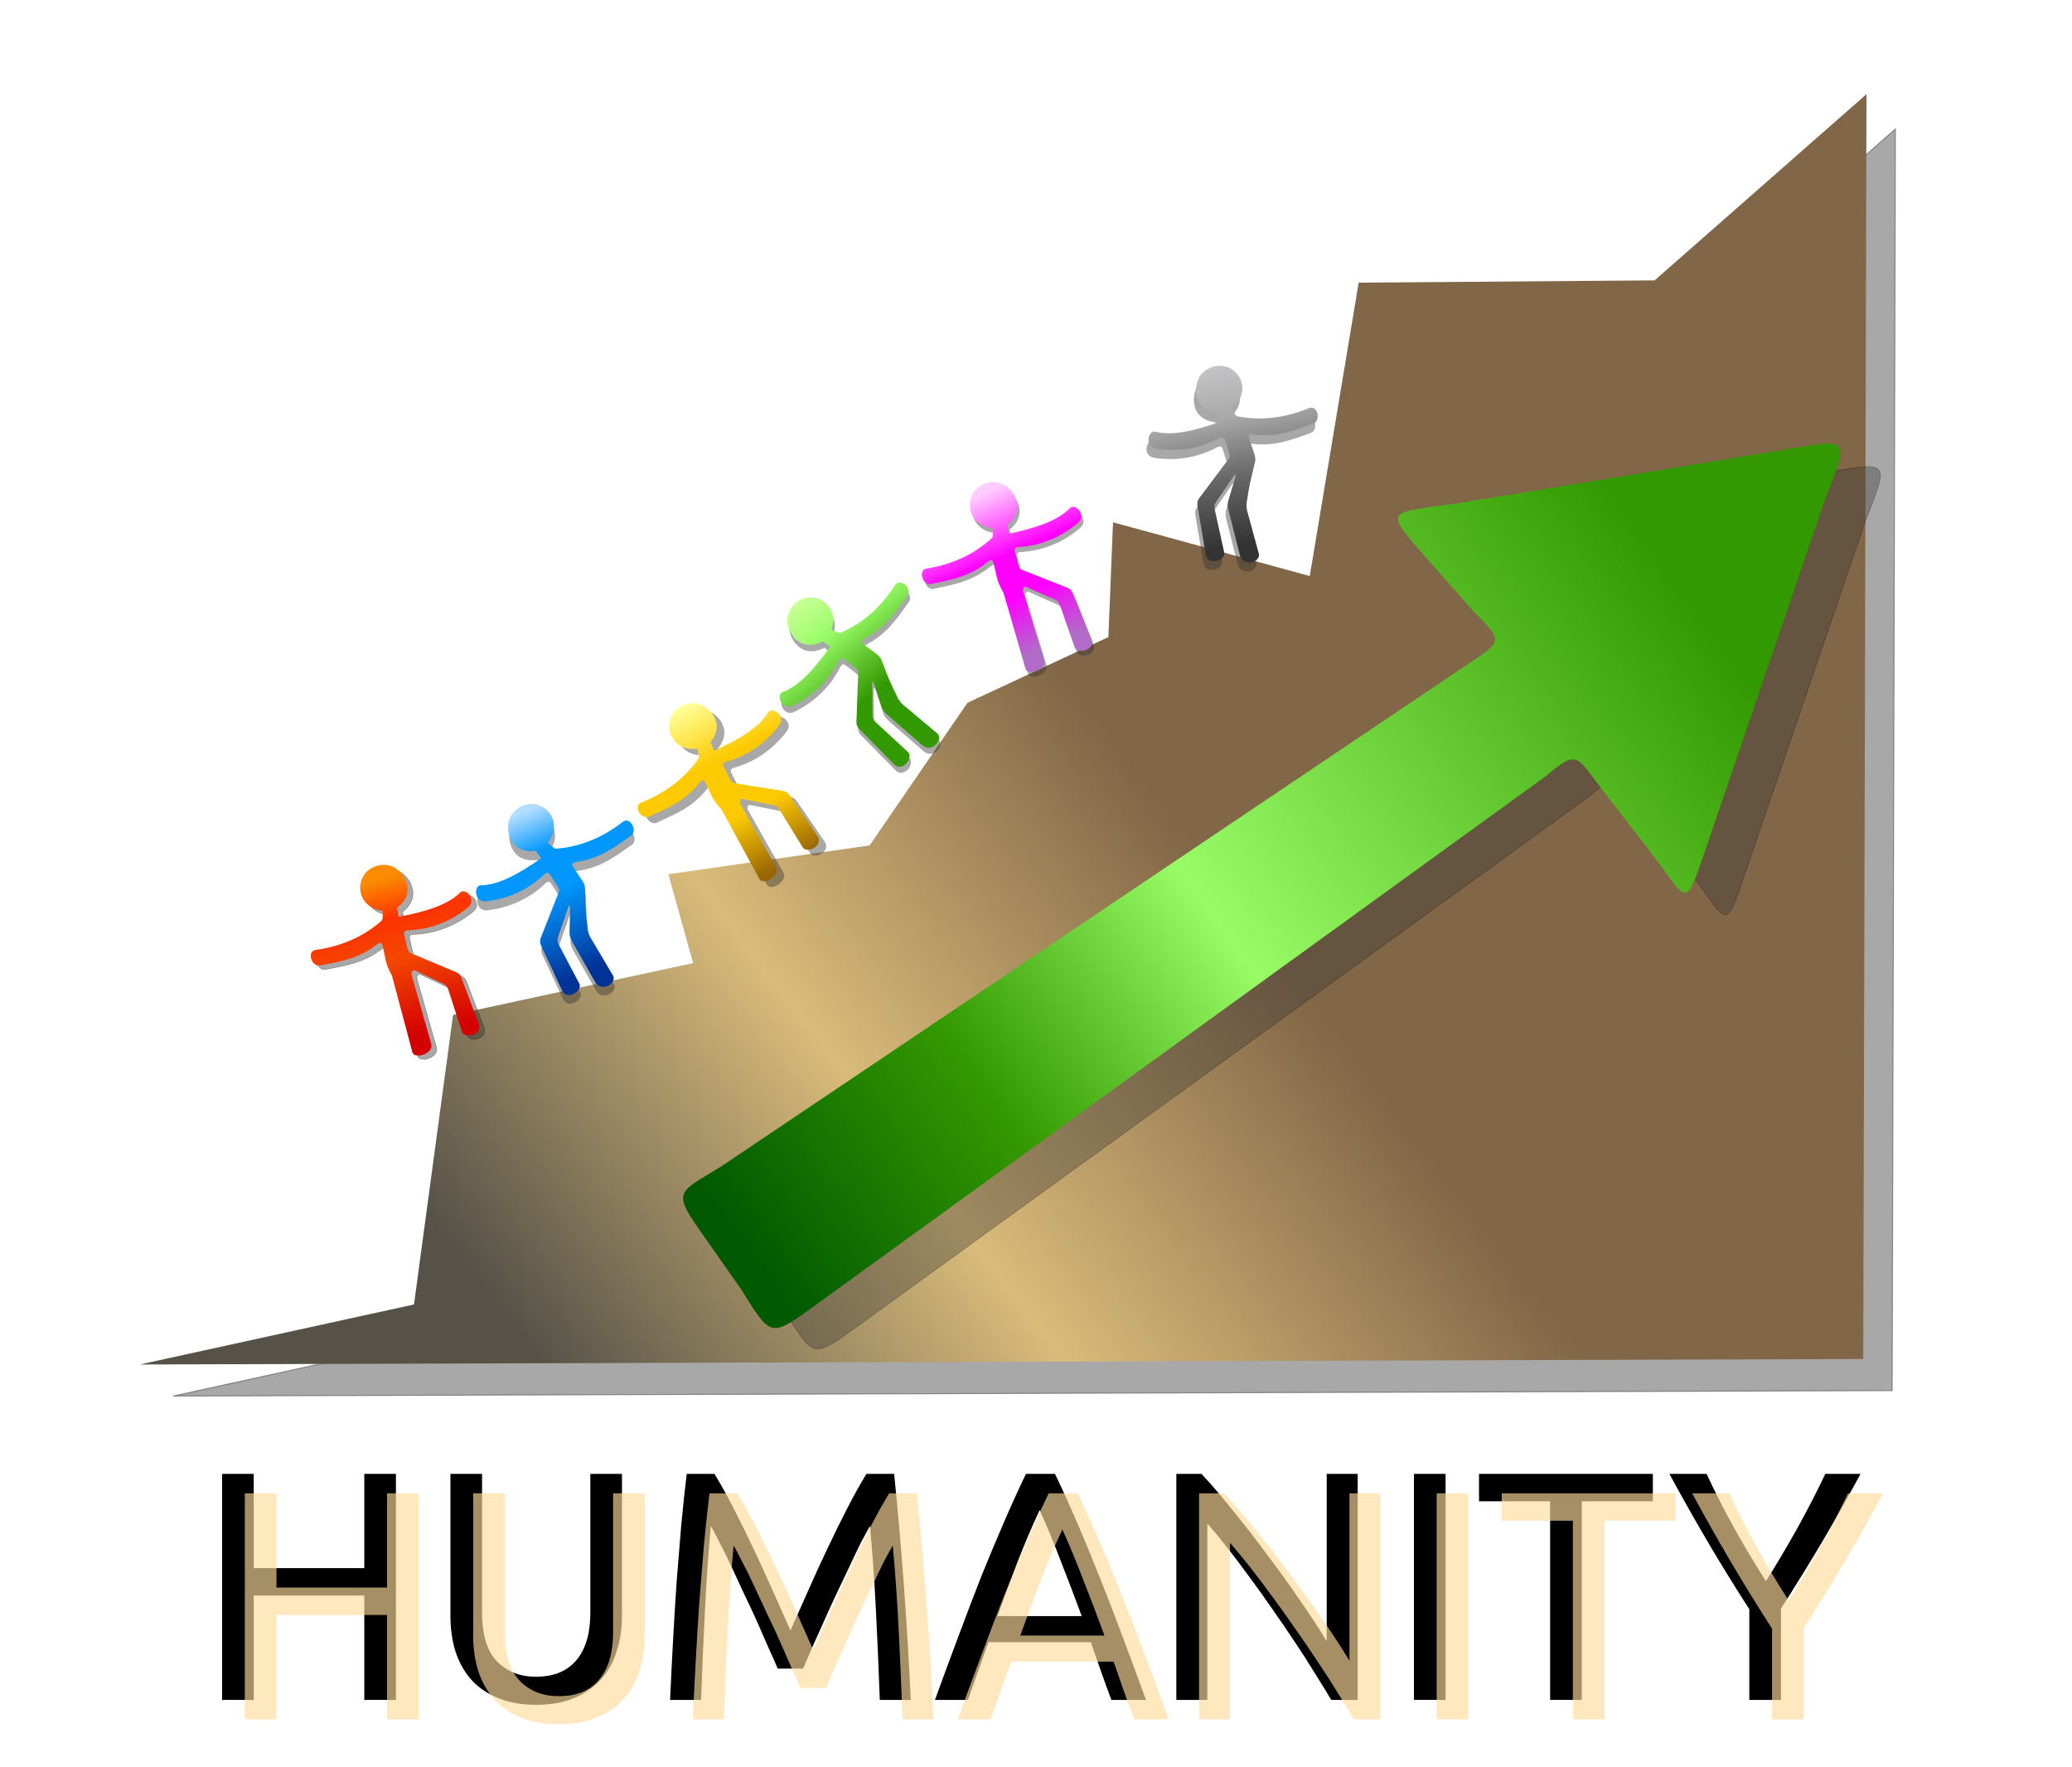 <?xml version="1.0" encoding="UTF-8" standalone="no"?>
<!-- Created with Inkscape (http://www.inkscape.org/) -->

<svg
   xmlns:dc="http://purl.org/dc/elements/1.1/"
   xmlns:cc="http://creativecommons.org/ns#"
   xmlns:rdf="http://www.w3.org/1999/02/22-rdf-syntax-ns#"
   xmlns:svg="http://www.w3.org/2000/svg"
   xmlns="http://www.w3.org/2000/svg"
   xmlns:xlink="http://www.w3.org/1999/xlink"
   xmlns:sodipodi="http://sodipodi.sourceforge.net/DTD/sodipodi-0.dtd"
   xmlns:inkscape="http://www.inkscape.org/namespaces/inkscape"
   width="600"
   height="511.57"
   id="svg3374"
   version="1.1"
   inkscape:version="0.91 r13725"
   sodipodi:docname="Humanity by Merlin2525.svg">
  <title
     id="title4275">Humanity by Merlin2525.svg</title>
  <defs
     id="defs3376">
    <linearGradient
       id="linearGradient4483">
      <stop
         style="stop-color:#cccccf;stop-opacity:1"
         offset="0"
         id="stop4485" />
      <stop
         id="stop4487"
         offset="0.34"
         style="stop-color:#aaaaaa;stop-opacity:1" />
      <stop
         id="stop4489"
         offset="0.657"
         style="stop-color:#666666;stop-opacity:1" />
      <stop
         style="stop-color:#333333;stop-opacity:1"
         offset="1"
         id="stop4491" />
    </linearGradient>
    <linearGradient
       id="linearGradient4459">
      <stop
         id="stop4461"
         offset="0"
         style="stop-color:#ffccff;stop-opacity:1" />
      <stop
         style="stop-color:#ff00ff;stop-opacity:1"
         offset="0.394"
         id="stop4463" />
      <stop
         style="stop-color:#ff00ff;stop-opacity:1"
         offset="0.655"
         id="stop4465" />
      <stop
         id="stop4467"
         offset="1"
         style="stop-color:#b06cc8;stop-opacity:1" />
    </linearGradient>
    <linearGradient
       id="linearGradient4427">
      <stop
         id="stop4429"
         offset="0"
         style="stop-color:#ccff99;stop-opacity:1" />
      <stop
         style="stop-color:#98fc66;stop-opacity:1"
         offset="0.25"
         id="stop4431" />
      <stop
         style="stop-color:#339900;stop-opacity:1"
         offset="0.639"
         id="stop4433" />
      <stop
         id="stop4435"
         offset="1"
         style="stop-color:#339900;stop-opacity:1" />
    </linearGradient>
    <linearGradient
       id="linearGradient4399">
      <stop
         id="stop4401"
         offset="0"
         style="stop-color:#ffff99;stop-opacity:1" />
      <stop
         style="stop-color:#fdca01;stop-opacity:1"
         offset="0.34"
         id="stop4403" />
      <stop
         style="stop-color:#fdca01;stop-opacity:1"
         offset="0.657"
         id="stop4405" />
      <stop
         id="stop4407"
         offset="1"
         style="stop-color:#986601;stop-opacity:1" />
    </linearGradient>
    <linearGradient
       id="linearGradient4349">
      <stop
         id="stop4351"
         offset="0"
         style="stop-color:#b3defd;stop-opacity:1" />
      <stop
         style="stop-color:#0197fd;stop-opacity:1"
         offset="0.25"
         id="stop4353" />
      <stop
         style="stop-color:#0197fd;stop-opacity:1"
         offset="0.5"
         id="stop4355" />
      <stop
         id="stop4357"
         offset="1"
         style="stop-color:#013397;stop-opacity:1" />
    </linearGradient>
    <linearGradient
       id="linearGradient3513">
      <stop
         style="stop-color:#fb8b00;stop-opacity:1"
         offset="0"
         id="stop3515" />
      <stop
         id="stop3523"
         offset="0.25"
         style="stop-color:#fd3301;stop-opacity:1" />
      <stop
         id="stop3521"
         offset="0.5"
         style="stop-color:#f44800;stop-opacity:1" />
      <stop
         style="stop-color:#d40000;stop-opacity:1"
         offset="1"
         id="stop3517" />
    </linearGradient>
    <linearGradient
       id="linearGradient3482">
      <stop
         style="stop-color:#565248;stop-opacity:1"
         offset="0"
         id="stop3484" />
      <stop
         id="stop3492"
         offset="0.25"
         style="stop-color:#d9bb7a;stop-opacity:1" />
      <stop
         id="stop3490"
         offset="0.5"
         style="stop-color:#816647;stop-opacity:1" />
      <stop
         style="stop-color:#816647;stop-opacity:1"
         offset="1"
         id="stop3486" />
    </linearGradient>
    <linearGradient
       id="linearGradient3470">
      <stop
         style="stop-color:#015a01;stop-opacity:1"
         offset="0"
         id="stop3472" />
      <stop
         id="stop3480"
         offset="0.25"
         style="stop-color:#339900;stop-opacity:1" />
      <stop
         id="stop3478"
         offset="0.5"
         style="stop-color:#98fc66;stop-opacity:1" />
      <stop
         style="stop-color:#339900;stop-opacity:1"
         offset="1"
         id="stop3474" />
    </linearGradient>
    <linearGradient
       inkscape:collect="always"
       xlink:href="#linearGradient3470"
       id="linearGradient3476"
       x1="715.51"
       y1="640.786"
       x2="2368.148"
       y2="-543.288"
       gradientUnits="userSpaceOnUse"
       gradientTransform="matrix(0.163,0,0,0.163,-527.44,1281.049)" />
    <linearGradient
       inkscape:collect="always"
       xlink:href="#linearGradient3482"
       id="linearGradient3488"
       x1="259.61"
       y1="729.433"
       x2="2615.093"
       y2="-1075.171"
       gradientUnits="userSpaceOnUse"
       gradientTransform="matrix(0.163,0,0,0.163,-527.44,1281.049)" />
    <linearGradient
       inkscape:collect="always"
       xlink:href="#linearGradient3513"
       id="linearGradient3519"
       x1="41.236"
       y1="-39.19"
       x2="114.007"
       y2="237.337"
       gradientUnits="userSpaceOnUse"
       gradientTransform="matrix(0.163,0,0,0.163,-526.647,1280.653)" />
    <filter
       inkscape:collect="always"
       id="filter4299"
       style="color-interpolation-filters:sRGB">
      <feGaussianBlur
         inkscape:collect="always"
         stdDeviation="5.135"
         id="feGaussianBlur4301" />
    </filter>
    <filter
       inkscape:collect="always"
       id="filter4333"
       style="color-interpolation-filters:sRGB">
      <feGaussianBlur
         inkscape:collect="always"
         stdDeviation="21.88"
         id="feGaussianBlur4335" />
    </filter>
    <linearGradient
       inkscape:collect="always"
       xlink:href="#linearGradient4349"
       id="linearGradient4347"
       x1="289.392"
       y1="-156.934"
       x2="411.021"
       y2="121.274"
       gradientUnits="userSpaceOnUse"
       gradientTransform="matrix(0.163,0,0,0.163,-527.44,1281.049)" />
    <filter
       inkscape:collect="always"
       id="filter4387"
       style="color-interpolation-filters:sRGB">
      <feGaussianBlur
         inkscape:collect="always"
         stdDeviation="4.945"
         id="feGaussianBlur4389" />
    </filter>
    <linearGradient
       inkscape:collect="always"
       xlink:href="#linearGradient4399"
       id="linearGradient4397"
       x1="573.54"
       y1="-343.42"
       x2="728.345"
       y2="-49.037"
       gradientUnits="userSpaceOnUse"
       gradientTransform="matrix(0.163,0,0,0.163,-527.44,1281.049)" />
    <filter
       inkscape:collect="always"
       id="filter4415"
       style="color-interpolation-filters:sRGB">
      <feGaussianBlur
         inkscape:collect="always"
         stdDeviation="5.093"
         id="feGaussianBlur4417" />
    </filter>
    <linearGradient
       inkscape:collect="always"
       xlink:href="#linearGradient4427"
       id="linearGradient4425"
       x1="784.176"
       y1="-538.83"
       x2="997.35"
       y2="-277.438"
       gradientUnits="userSpaceOnUse"
       gradientTransform="matrix(0.163,0,0,0.163,-527.44,1281.049)" />
    <filter
       inkscape:collect="always"
       id="filter4439"
       style="color-interpolation-filters:sRGB">
      <feGaussianBlur
         inkscape:collect="always"
         stdDeviation="4.874"
         id="feGaussianBlur4441" />
    </filter>
    <filter
       inkscape:collect="always"
       id="filter4447"
       style="color-interpolation-filters:sRGB">
      <feGaussianBlur
         inkscape:collect="always"
         stdDeviation="42.485"
         id="feGaussianBlur4449" />
    </filter>
    <linearGradient
       inkscape:collect="always"
       xlink:href="#linearGradient4459"
       id="linearGradient4457"
       x1="1115.093"
       y1="-726.05"
       x2="1233.415"
       y2="-457.137"
       gradientUnits="userSpaceOnUse"
       gradientTransform="matrix(0.163,0,0,0.163,-527.44,1281.049)" />
    <filter
       inkscape:collect="always"
       id="filter4471"
       style="color-interpolation-filters:sRGB">
      <feGaussianBlur
         inkscape:collect="always"
         stdDeviation="5.104"
         id="feGaussianBlur4473" />
    </filter>
    <linearGradient
       inkscape:collect="always"
       xlink:href="#linearGradient4483"
       id="linearGradient4481"
       x1="1505.913"
       y1="-977.035"
       x2="1566.867"
       y2="-632.826"
       gradientUnits="userSpaceOnUse"
       gradientTransform="matrix(0.163,0,0,0.163,-527.44,1281.049)" />
    <filter
       inkscape:collect="always"
       id="filter4495"
       style="color-interpolation-filters:sRGB">
      <feGaussianBlur
         inkscape:collect="always"
         stdDeviation="5.186"
         id="feGaussianBlur4497" />
    </filter>
    <filter
       inkscape:collect="always"
       id="filter4503"
       x="-0.018"
       width="1.037"
       y="-0.174"
       height="1.348"
       style="color-interpolation-filters:sRGB">
      <feGaussianBlur
         inkscape:collect="always"
         stdDeviation="27.628"
         id="feGaussianBlur4505" />
    </filter>
  </defs>
  <sodipodi:namedview
     id="base"
     pagecolor="#ffffff"
     bordercolor="#666666"
     borderopacity="1.0"
     inkscape:pageopacity="0.0"
     inkscape:pageshadow="2"
     inkscape:zoom="0.34450409"
     inkscape:cx="322.65666"
     inkscape:cy="709.34885"
     inkscape:document-units="px"
     inkscape:current-layer="layer1"
     showgrid="false"
     showborder="false"
     inkscape:showpageshadow="false"
     inkscape:window-width="1321"
     inkscape:window-height="744"
     inkscape:window-x="45"
     inkscape:window-y="24"
     inkscape:window-maximized="1"
     showguides="true"
     inkscape:guide-bbox="true"
     fit-margin-top="0"
     fit-margin-left="0"
     fit-margin-right="0"
     fit-margin-bottom="0" />
  <g
     inkscape:label="Layer 1"
     inkscape:groupmode="layer"
     id="layer1"
     transform="translate(630.471,-1019.722)">
    <path
       sodipodi:nodetypes="ccccccccccccccc"
       inkscape:connector-curvature="0"
       id="path4303"
       d="M -324.509,876.943 161.352,770.56 230.559,257.542 655.981,165.65 612.034,8.151 968.686,-42.799 1142.013,-295.524 l 249.779,-116.527 8.195,-203.364 348.64,95.251 86.695,-519.926 524.35,-3.991 375.437,-329.946 -5.713,2241.247 z"
       style="opacity:0.652;fill:#333333;fill-opacity:1;stroke:#000000;stroke-width:1.82px;stroke-linecap:butt;stroke-linejoin:miter;stroke-opacity:1;filter:url(#filter4447)"
       transform="matrix(0.163,0,0,0.163,-527.44,1281.049)" />
    <path
       style="fill:url(#linearGradient3488);fill-opacity:1;stroke:none"
       d="m -589.984,1414.845 79.399,-17.385 11.31,-83.837 69.522,-15.017 -7.182,-25.738 58.284,-8.326 28.325,-41.3 40.819,-19.043 1.339,-33.234 56.974,15.566 14.168,-84.966 85.689,-0.652 61.354,-53.919 -0.934,366.262 z"
       id="path3382"
       inkscape:connector-curvature="0"
       sodipodi:nodetypes="ccccccccccccccc" />
    <path
       sodipodi:nodetypes="ccccccccccccccccccccccccccccccccssc"
       inkscape:connector-curvature="0"
       id="path4361"
       d="m 321.7,-75.686 c 0,0 5.091,7.594 7.902,10.64 2.333,2.044 1.719,2.336 -0.216,3.886 -33.85,23.52 -72.255,46.559 -105.527,46.687 -12.375,0.846 -11.431,31.489 10.717,28.327 40.129,-5.024 73.102,-20.795 100.072,-45.582 7.435,-7.489 9.599,-6.265 14.009,0.824 l 11.307,17.67 c 4.383,6.99 3.81,7.624 1.128,14.423 L 330.959,77.578 c -2.604,6.049 -1.759,10.781 0.461,15.446 l 37.012,79.103 c 9.249,18.909 38.196,-0.555 29.905,-13.421 L 362.364,90.476 c -2.609,-5.282 -2.892,-8.651 -1.036,-14.041 l 17.492,-50.785 c 2.408,-7.835 3.583,-4.133 3.714,1.002 l -1.046,40.874 c -0.592,8.422 3.616,16.048 7.289,22.209 l 37.719,66.467 c 10.145,19.177 37.424,4.975 32.868,-9.394 L 421.031,81.972 c -6.681,-10.327 -7.604,-17.791 -7.962,-24.858 -2.416,-17.996 -3.643,-38.098 -3.804,-54.927 -0.526,-15.913 0.93,-15.999 -7.434,-28.419 l -11.792,-17.51 c -6.228,-9.181 -5.07,-10.372 4.223,-12.364 40.393,-5.54 66.678,-25.709 94.065,-44.735 15.805,-8.04 1.349,-35.502 -11.537,-26.708 -32.063,25.036 -71.062,44.142 -117.206,48.029 -3.485,0.179 -4.113,0.273 -6.876,-2.059 -3.256,-2.748 -9.768,-8.244 -9.768,-8.244 22.905,-27.548 7.876,-61.743 -20.583,-68.094 -16.365,-3.652 -35.619,4.221 -45.399,21.659 -11.352,20.244 -1.808,67.61 44.74,60.572 z"
       style="opacity:0.652;fill:#333333;fill-opacity:1;stroke:none;filter:url(#filter4387)"
       transform="matrix(0.163,0,0,0.163,-527.44,1281.049)" />
    <path
       style="fill:url(#linearGradient4347);fill-opacity:1;stroke:none"
       d="m -475.325,1266.083 c 0,0 0.832,1.241 1.291,1.739 0.381,0.334 0.281,0.382 -0.035,0.635 -5.532,3.844 -11.808,7.609 -17.245,7.63 -2.022,0.138 -1.868,5.146 1.751,4.629 6.558,-0.821 11.946,-3.398 16.354,-7.449 1.215,-1.224 1.569,-1.024 2.289,0.135 l 1.848,2.888 c 0.716,1.142 0.623,1.246 0.184,2.357 l -4.924,12.483 c -0.426,0.989 -0.287,1.762 0.075,2.524 l 6.049,12.927 c 1.511,3.09 6.242,-0.091 4.887,-2.193 l -5.879,-11.15 c -0.426,-0.863 -0.473,-1.414 -0.169,-2.295 l 2.858,-8.299 c 0.394,-1.28 0.585,-0.675 0.607,0.164 l -0.171,6.679 c -0.097,1.376 0.591,2.623 1.191,3.629 l 6.164,10.862 c 1.658,3.134 6.116,0.813 5.371,-1.535 l -6.264,-10.595 c -1.092,-1.688 -1.243,-2.907 -1.301,-4.062 -0.395,-2.941 -0.595,-6.226 -0.622,-8.976 -0.086,-2.601 0.152,-2.615 -1.215,-4.644 l -1.927,-2.861 c -1.018,-1.5 -0.829,-1.695 0.69,-2.021 6.601,-0.905 10.896,-4.201 15.372,-7.311 2.583,-1.314 0.22,-5.802 -1.885,-4.365 -5.24,4.091 -11.613,7.214 -19.154,7.849 -0.569,0.029 -0.672,0.045 -1.124,-0.337 -0.532,-0.449 -1.596,-1.347 -1.596,-1.347 3.743,-4.502 1.287,-10.09 -3.364,-11.128 -2.674,-0.597 -5.821,0.69 -7.419,3.54 -1.855,3.308 -0.296,11.049 7.311,9.899 z"
       id="path3398"
       inkscape:connector-curvature="0"
       sodipodi:nodetypes="ccccccccccccccccccccccccccccccccssc" />
    <path
       style="opacity:0.652;fill:#333333;fill-opacity:1;stroke:#000000;stroke-width:1px;stroke-linecap:butt;stroke-linejoin:miter;stroke-opacity:1;filter:url(#filter4299)"
       d="m 82.92,16.639 c 0,0 1.887,8.945 2.108,13.085 -0.163,3.098 0.474,2.861 2.934,2.557 40.468,-7.837 83.769,-19.272 107.076,-43.016 9.24,-8.275 30.532,13.783 12.814,27.442 -31.599,25.24 -65.904,37.856 -102.478,39.88 -10.553,0.1 -11.186,2.504 -9.184,10.61 l 4.768,20.429 c 1.949,8.017 2.803,8.049 9.545,10.871 l 75.746,31.716 c 6.15,2.355 8.95,6.263 10.743,11.108 l 30.839,81.708 c 7.092,19.819 -27.049,26.974 -30.48,12.057 l -23.775,-73.377 c -1.963,-5.554 -4.179,-8.108 -9.335,-10.54 l -48.584,-22.905 c -4.418,-2.267 -6.565,0.886 -7.118,3.963 -0.21,3.36 0.781,5.891 1.609,8.812 l 32.966,116.346 c 6.101,16.672 -27.712,28.654 -32.963,15.948 L 73.658,136.532 c 0,0 -8.164,-13.327 -11.225,-27.984 L 58.118,87.883 C 55.888,77.015 54.226,77.014 46.315,82.281 14.162,107.35 -18.627,112.106 -51.365,118.45 -68.153,124.162 -77.738,94.644 -62.447,91.55 -22.141,86.051 18.757,71.446 53.739,41.103 c 2.559,-2.371 3.065,-2.756 3.323,-6.363 0.303,-4.25 0.91,-12.75 0.91,-12.75 C 22.255,19.177 8.247,-15.449 23.556,-40.267 32.358,-54.537 51.433,-62.837 70.749,-57.674 c 22.423,5.993 49.694,45.88 12.172,74.313 z"
       id="path3525"
       inkscape:connector-curvature="0"
       sodipodi:nodetypes="cccccccccccccccccccccccccccccssc"
       transform="matrix(0.163,0,0,0.163,-527.44,1281.049)" />
    <path
       sodipodi:nodetypes="cccccccccccccccccccccccccccccssc"
       inkscape:connector-curvature="0"
       id="path3435"
       d="m -515.475,1282.579 c 0,0 0.308,1.462 0.345,2.138 -0.027,0.506 0.077,0.468 0.48,0.418 6.613,-1.281 13.689,-3.149 17.498,-7.03 1.51,-1.352 4.99,2.252 2.094,4.485 -5.164,4.125 -10.77,6.186 -16.747,6.517 -1.725,0.016 -1.828,0.409 -1.501,1.734 l 0.779,3.338 c 0.319,1.31 0.458,1.315 1.56,1.777 l 12.378,5.183 c 1.005,0.385 1.463,1.023 1.756,1.815 l 5.04,13.353 c 1.159,3.239 -4.42,4.408 -4.981,1.97 l -3.885,-11.991 c -0.321,-0.908 -0.683,-1.325 -1.526,-1.722 l -7.939,-3.743 c -0.722,-0.37 -1.073,0.145 -1.163,0.648 -0.034,0.549 0.128,0.963 0.263,1.44 l 5.387,19.013 c 0.997,2.724 -4.529,4.683 -5.387,2.606 l -5.963,-22.356 c 0,0 -1.334,-2.178 -1.834,-4.573 l -0.705,-3.377 c -0.364,-1.776 -0.636,-1.776 -1.929,-0.915 -5.254,4.097 -10.613,4.874 -15.963,5.911 -2.743,0.933 -4.31,-3.89 -1.811,-4.396 6.587,-0.899 13.27,-3.285 18.987,-8.244 0.418,-0.388 0.501,-0.45 0.543,-1.04 0.05,-0.695 0.149,-2.084 0.149,-2.084 -5.837,-0.46 -8.126,-6.118 -5.624,-10.174 1.439,-2.332 4.556,-3.688 7.712,-2.845 3.664,0.979 8.121,7.498 1.989,12.144 z"
       style="fill:url(#linearGradient3519);fill-opacity:1;stroke:none" />
    <path
       sodipodi:nodetypes="cccccccccccccccccccccccccccccssc"
       inkscape:connector-curvature="0"
       id="path4409"
       d="m 643.546,-273.605 c 0,0 3.955,8.243 5.151,12.212 0.576,3.048 1.139,2.667 3.457,1.788 37.455,-17.209 76.809,-38.586 93.821,-67.18 7.015,-10.23 32.93,6.15 18.956,23.621 -24.713,32.013 -55.047,52.403 -90.099,63.043 -10.228,2.6 -10.273,5.086 -6.407,12.485 l 9.476,18.716 c 3.794,7.326 4.632,7.154 11.85,8.298 l 81.106,12.85 c 6.533,0.83 10.18,3.962 13.071,8.244 l 49.335,72.065 c 11.589,17.572 -19.881,32.619 -26.752,18.941 l -40.497,-65.646 c -3.224,-4.93 -5.983,-6.886 -11.568,-8.025 l -52.629,-10.732 c -4.829,-1.154 -6.168,2.418 -5.976,5.538 0.593,3.314 2.156,5.538 3.652,8.179 l 59.614,105.211 c 9.88,14.75 -20.127,34.408 -28.241,23.31 L 662.978,-154.936 c 0,0 -11.091,-11.011 -17.541,-24.525 l -9.092,-19.052 c -4.744,-10.029 -6.359,-9.636 -12.795,-2.643 -25.291,31.978 -56.017,44.374 -86.317,58.299 -14.954,9.53 -31.265,-16.873 -17.145,-23.505 37.853,-14.899 74.121,-38.786 100.91,-76.559 1.924,-2.911 2.324,-3.404 1.719,-6.969 -0.713,-4.201 -2.139,-12.602 -2.139,-12.602 -35.364,5.736 -57.184,-24.581 -48.197,-52.321 5.168,-15.951 21.73,-28.537 41.719,-28.102 23.204,0.505 59.156,32.788 29.446,69.307 z"
       style="opacity:0.652;fill:#333333;fill-opacity:1;stroke:none;filter:url(#filter4415)"
       transform="matrix(0.163,0,0,0.163,-527.44,1281.049)" />
    <path
       style="fill:url(#linearGradient4397);fill-opacity:1;stroke:none"
       d="m -424.76,1234.678 c 0,0 0.646,1.347 0.842,1.996 0.094,0.498 0.186,0.436 0.565,0.292 6.121,-2.812 12.552,-6.306 15.332,-10.979 1.146,-1.672 5.381,1.005 3.098,3.86 -4.038,5.232 -8.996,8.564 -14.724,10.302 -1.671,0.425 -1.679,0.831 -1.047,2.04 l 1.549,3.058 c 0.62,1.197 0.757,1.169 1.937,1.356 l 13.254,2.1 c 1.068,0.136 1.664,0.647 2.136,1.347 l 8.062,11.777 c 1.894,2.872 -3.249,5.33 -4.372,3.095 l -6.618,-10.728 c -0.527,-0.806 -0.978,-1.125 -1.89,-1.311 l -8.601,-1.754 c -0.789,-0.189 -1.008,0.395 -0.977,0.905 0.097,0.541 0.352,0.905 0.597,1.337 l 9.742,17.194 c 1.615,2.41 -3.289,5.623 -4.615,3.809 l -11.094,-20.304 c 0,0 -1.813,-1.799 -2.866,-4.008 l -1.486,-3.113 c -0.775,-1.639 -1.039,-1.575 -2.091,-0.432 -4.133,5.226 -9.154,7.252 -14.106,9.527 -2.444,1.557 -5.109,-2.757 -2.802,-3.841 6.186,-2.435 12.113,-6.338 16.491,-12.511 0.314,-0.476 0.38,-0.556 0.281,-1.139 -0.117,-0.686 -0.35,-2.059 -0.35,-2.059 -5.779,0.937 -9.345,-4.017 -7.876,-8.55 0.845,-2.607 3.551,-4.663 6.818,-4.592 3.792,0.083 9.667,5.358 4.812,11.326 z"
       id="path3437"
       inkscape:connector-curvature="0"
       sodipodi:nodetypes="cccccccccccccccccccccccccccccssc" />
    <path
       style="opacity:0.652;fill:#333333;fill-opacity:1;stroke:none;filter:url(#filter4439)"
       d="m 832.406,-452.539 c 0,0 7.331,5.462 10.997,7.397 2.881,1.15 2.399,1.629 1.092,3.736 -24.073,33.46 -52.601,67.984 -83.926,79.196 -11.385,4.923 -0.279,33.498 19.548,23.134 36.158,-18.114 61.988,-43.976 79.152,-76.336 4.513,-9.54 6.961,-9.107 13.482,-3.893 l 16.551,12.889 c 6.462,5.129 6.133,5.918 5.871,13.222 l -2.943,82.065 c -0.439,6.571 1.936,10.751 5.584,14.409 l 61.266,62.239 c 15.024,14.744 35.827,-13.257 23.72,-22.622 l -56.661,-52.335 c -4.22,-4.11 -5.611,-7.192 -5.658,-12.893 l -0.439,-53.711 c -0.341,-8.19 2,-5.091 3.836,-0.293 l 12.64,38.884 c 2.249,8.137 8.759,13.925 14.276,18.508 l 57.719,50.09 c 15.958,14.699 36.942,-7.786 27.856,-19.813 l -57.754,-48.349 c -9.742,-7.509 -13.1,-14.238 -15.793,-20.782 -8.277,-16.161 -16.135,-34.704 -21.897,-50.517 -5.801,-14.828 -4.457,-15.394 -16.483,-24.315 l -16.954,-12.577 c -8.933,-6.579 -8.238,-8.088 -0.14,-13.064 36.235,-18.689 54.293,-46.467 73.771,-73.535 12.221,-12.849 -10.563,-33.921 -19.781,-21.334 -21.882,34.293 -52.281,65.307 -94.49,84.355 -3.226,1.33 -3.787,1.628 -7.169,0.351 -3.986,-1.505 -11.958,-4.516 -11.958,-4.516 12.411,-33.608 -13.158,-60.837 -42.106,-57.336 -16.646,2.013 -32.175,15.854 -35.581,35.555 -3.954,22.87 20.834,64.346 62.374,42.191 z"
       id="path4437"
       inkscape:connector-curvature="0"
       sodipodi:nodetypes="ccccccccccccccccccccccccccccccccssc"
       transform="matrix(0.163,0,0,0.163,-527.44,1281.049)" />
    <path
       sodipodi:nodetypes="ccccccccccccccccccccccccccccccccssc"
       inkscape:connector-curvature="0"
       id="path3439"
       d="m -392.238,1205.437 c 0,0 1.198,0.893 1.797,1.209 0.471,0.188 0.392,0.266 0.178,0.61 -3.934,5.468 -8.596,11.11 -13.715,12.942 -1.861,0.804 -0.046,5.474 3.194,3.78 5.909,-2.96 10.13,-7.186 12.935,-12.475 0.738,-1.559 1.138,-1.488 2.203,-0.636 l 2.705,2.106 c 1.056,0.838 1.002,0.967 0.959,2.161 l -0.481,13.411 c -0.072,1.074 0.316,1.757 0.913,2.355 l 10.012,10.171 c 2.455,2.409 5.855,-2.166 3.876,-3.697 l -9.26,-8.553 c -0.69,-0.672 -0.917,-1.175 -0.925,-2.107 l -0.072,-8.777 c -0.056,-1.338 0.327,-0.832 0.627,-0.048 l 2.066,6.354 c 0.368,1.33 1.431,2.276 2.333,3.025 l 9.432,8.186 c 2.608,2.402 6.037,-1.272 4.552,-3.238 l -9.438,-7.901 c -1.592,-1.227 -2.141,-2.327 -2.581,-3.396 -1.353,-2.641 -2.637,-5.671 -3.578,-8.255 -0.948,-2.423 -0.728,-2.516 -2.694,-3.974 l -2.771,-2.055 c -1.46,-1.075 -1.346,-1.322 -0.023,-2.135 5.921,-3.054 8.873,-7.594 12.056,-12.017 1.997,-2.1 -1.726,-5.543 -3.233,-3.486 -3.576,5.604 -8.544,10.672 -15.441,13.785 -0.527,0.217 -0.619,0.266 -1.172,0.057 -0.651,-0.246 -1.954,-0.738 -1.954,-0.738 2.028,-5.492 -2.15,-9.942 -6.881,-9.37 -2.72,0.329 -5.258,2.591 -5.815,5.81 -0.646,3.737 3.405,10.515 10.193,6.895 z"
       style="fill:url(#linearGradient4425);fill-opacity:1;stroke:none" />
    <path
       style="opacity:0.652;fill:#333333;fill-opacity:1;stroke:none;filter:url(#filter4471)"
       d="m 1161.397,-662.276 c 0,0 2.078,8.903 2.387,13.037 -0.097,3.1 0.535,2.85 2.988,2.494 40.291,-8.697 83.339,-21.053 106.135,-45.289 9.062,-8.47 30.819,13.129 13.396,27.163 -31.054,25.908 -65.082,39.252 -101.605,42.055 -10.548,0.325 -11.13,2.742 -8.956,10.803 l 5.202,20.323 c 2.119,7.974 2.974,7.987 9.774,10.665 l 76.405,30.094 c 6.199,2.223 9.081,6.071 10.977,10.877 l 32.574,81.032 c 7.513,19.664 -26.468,27.545 -30.216,12.704 l -25.334,-72.853 c -2.081,-5.511 -4.351,-8.018 -9.558,-10.338 l -49.061,-21.865 c -4.465,-2.172 -6.545,1.026 -7.032,4.114 -0.138,3.364 0.906,5.873 1.796,8.775 l 35.438,115.617 c 6.455,16.538 -27.095,29.238 -32.615,16.647 l -39.398,-135.993 c 0,0 -8.446,-13.15 -11.819,-27.739 l -4.755,-20.568 c -2.462,-10.817 -4.123,-10.784 -11.92,-5.349 -31.611,25.748 -64.291,31.203 -96.887,38.242 -16.662,6.069 -26.874,-23.238 -11.653,-26.658 40.18,-6.356 80.757,-21.83 115.085,-52.912 2.508,-2.425 3.006,-2.82 3.186,-6.432 0.213,-4.255 0.638,-12.766 0.638,-12.766 -35.768,-2.052 -50.511,-36.372 -35.735,-61.51 8.497,-14.455 27.39,-23.16 46.811,-18.41 22.545,5.514 50.66,44.81 13.753,74.037 z"
       id="path4469"
       inkscape:connector-curvature="0"
       sodipodi:nodetypes="cccccccccccccccccccccccccccccssc"
       transform="matrix(0.163,0,0,0.163,-527.44,1281.049)" />
    <path
       sodipodi:nodetypes="cccccccccccccccccccccccccccccssc"
       inkscape:connector-curvature="0"
       id="path3441"
       d="m -338.817,1171.649 c 0,0 0.34,1.455 0.39,2.131 -0.016,0.507 0.087,0.466 0.488,0.407 6.584,-1.421 13.619,-3.441 17.344,-7.401 1.481,-1.384 5.036,2.146 2.189,4.439 -5.075,4.234 -10.636,6.415 -16.604,6.873 -1.724,0.053 -1.819,0.448 -1.464,1.765 l 0.85,3.321 c 0.346,1.303 0.486,1.305 1.597,1.743 l 12.486,4.918 c 1.013,0.363 1.484,0.992 1.794,1.777 l 5.323,13.242 c 1.228,3.213 -4.325,4.501 -4.938,2.076 l -4.14,-11.906 c -0.34,-0.901 -0.711,-1.31 -1.562,-1.689 l -8.017,-3.573 c -0.73,-0.355 -1.07,0.168 -1.149,0.672 -0.022,0.55 0.148,0.96 0.293,1.434 l 5.791,18.894 c 1.055,2.703 -4.428,4.778 -5.33,2.72 l -6.438,-22.224 c 0,0 -1.38,-2.149 -1.931,-4.533 l -0.777,-3.361 c -0.402,-1.768 -0.674,-1.762 -1.948,-0.874 -5.166,4.208 -10.506,5.099 -15.833,6.25 -2.723,0.992 -4.392,-3.797 -1.904,-4.356 6.566,-1.039 13.197,-3.567 18.807,-8.647 0.41,-0.396 0.491,-0.461 0.521,-1.051 0.035,-0.695 0.104,-2.086 0.104,-2.086 -5.845,-0.335 -8.254,-5.944 -5.84,-10.052 1.389,-2.362 4.476,-3.785 7.65,-3.009 3.684,0.901 8.279,7.323 2.248,12.099 z"
       style="fill:url(#linearGradient4457);fill-opacity:1;stroke:none" />
    <path
       sodipodi:nodetypes="ccccccccccccccccccccccccccccccccssc"
       inkscape:connector-curvature="0"
       id="path4493"
       d="m 1526.807,-853.083 c 0,0 2.897,8.671 4.8,12.354 1.708,2.589 1.038,2.708 -1.238,3.69 -38.872,13.71 -82.01,25.749 -114.126,17.056 -12.156,-2.464 -19.366,27.334 2.828,30.154 40.026,5.789 75.999,-0.681 108.573,-17.436 9.154,-5.252 10.916,-3.498 13.29,4.506 l 6.221,20.034 c 2.374,7.901 1.653,8.361 -2.734,14.206 l -49.297,65.674 c -4.114,5.142 -4.552,9.93 -3.648,15.017 l 14.729,86.083 c 3.908,20.684 36.978,9.586 32.392,-5.017 l -16.608,-75.323 c -1.116,-5.784 -0.497,-9.109 2.722,-13.814 l 30.323,-44.334 c 4.398,-6.917 4.55,-3.036 3.316,1.951 l -11.839,39.135 c -2.802,7.964 -0.766,16.433 1.144,23.346 l 18.758,74.086 c 4.7,21.18 34.768,14.714 34.182,-0.349 l -19.782,-72.676 c -3.706,-11.728 -2.618,-19.169 -1.091,-26.079 2.439,-17.993 6.583,-37.701 10.887,-53.972 3.709,-15.484 5.136,-15.181 0.362,-29.373 l -6.731,-20.008 c -3.573,-10.503 -2.14,-11.345 7.348,-10.803 40.417,5.361 71.107,-7.122 102.557,-18.211 17.371,-3.564 10.708,-33.876 -4.047,-28.811 -37.551,15.646 -80.218,23.735 -125.743,15.255 -3.407,-0.751 -4.038,-0.827 -6.085,-3.808 -2.411,-3.513 -7.234,-10.538 -7.234,-10.538 29.386,-20.494 23.955,-57.449 -1.804,-71.114 -14.812,-7.857 -35.465,-5.369 -49.515,8.855 -16.311,16.512 -19.659,64.714 27.091,70.261 z"
       style="opacity:0.652;fill:#333333;fill-opacity:1;stroke:none;filter:url(#filter4495)"
       transform="matrix(0.163,0,0,0.163,-527.44,1281.049)" />
    <path
       style="fill:url(#linearGradient4481);fill-opacity:1;stroke:none"
       d="m -277.93,1139.295 c 0,0 0.473,1.417 0.784,2.019 0.279,0.423 0.17,0.443 -0.202,0.603 -6.352,2.24 -13.402,4.208 -18.65,2.787 -1.987,-0.403 -3.165,4.467 0.462,4.928 6.541,0.946 12.42,-0.111 17.743,-2.849 1.496,-0.858 1.784,-0.572 2.172,0.736 l 1.017,3.274 c 0.388,1.291 0.27,1.366 -0.447,2.321 l -8.056,10.732 c -0.672,0.84 -0.744,1.623 -0.596,2.454 l 2.407,14.068 c 0.639,3.38 6.043,1.567 5.293,-0.82 l -2.714,-12.309 c -0.182,-0.945 -0.081,-1.488 0.445,-2.257 l 4.955,-7.245 c 0.719,-1.13 0.744,-0.496 0.542,0.319 l -1.935,6.395 c -0.458,1.302 -0.125,2.685 0.187,3.815 l 3.065,12.107 c 0.768,3.461 5.682,2.405 5.586,-0.057 l -3.233,-11.877 c -0.606,-1.917 -0.428,-3.133 -0.178,-4.262 0.399,-2.94 1.076,-6.161 1.779,-8.82 0.606,-2.53 0.839,-2.481 0.059,-4.8 l -1.1,-3.27 c -0.584,-1.716 -0.35,-1.854 1.201,-1.765 6.605,0.876 11.62,-1.164 16.76,-2.976 2.839,-0.583 1.75,-5.536 -0.661,-4.708 -6.137,2.557 -13.109,3.879 -20.549,2.493 -0.557,-0.123 -0.66,-0.135 -0.994,-0.622 -0.394,-0.574 -1.182,-1.722 -1.182,-1.722 4.802,-3.349 3.915,-9.388 -0.295,-11.621 -2.421,-1.284 -5.796,-0.877 -8.092,1.447 -2.665,2.698 -3.213,10.576 4.427,11.482 z"
       id="path3443"
       inkscape:connector-curvature="0"
       sodipodi:nodetypes="ccccccccccccccccccccccccccccccccssc" />
    <path
       sodipodi:nodetypes="ccccccccccccccc"
       inkscape:connector-curvature="0"
       id="path4327"
       d="m 685.643,617.786 74.486,105.999 c 53.3,85.502 51.52,86.812 129.253,30.517 l 1299.23,-940.926 c 53.493,-46.617 53.94,-31.259 93.77,20.329 l 93.605,121.238 c 60.004,78.181 56.206,98.729 89.442,1.393 l 214.726,-628.84 c 44.228,-115.456 46.523,-110.187 -71.105,-90.904 l -579.759,95.042 c -125.036,18.118 -133.835,6.894 -49.833,102.096 l 78.672,89.161 c 54.901,55.158 50.335,53.107 -10.551,94.067 L 728.726,504.185 c -74.574,47.472 -93.074,42.459 -43.083,113.601 z"
       style="opacity:0.594;fill:#333333;fill-opacity:1;stroke:#000000;stroke-width:1px;stroke-linecap:butt;stroke-linejoin:miter;stroke-opacity:1;filter:url(#filter4333)"
       transform="matrix(0.163,0,0,0.163,-527.44,1281.049)" />
    <path
       style="fill:url(#linearGradient3476);fill-opacity:1;stroke:none"
       d="m -428.077,1375.665 12.172,17.322 c 8.71,13.973 8.419,14.187 21.122,4.987 l 212.319,-153.765 c 8.742,-7.618 8.815,-5.108 15.324,3.322 l 15.297,19.813 c 9.806,12.776 9.185,16.134 14.617,0.228 l 35.09,-102.764 c 7.228,-18.868 7.603,-18.007 -11.62,-14.855 l -94.744,15.532 c -20.433,2.961 -21.871,1.127 -8.144,16.684 l 12.856,14.571 c 8.972,9.014 8.226,8.679 -1.724,15.372 l -215.525,144.99 c -12.187,7.758 -15.21,6.939 -7.041,18.565 z"
       id="path3445"
       inkscape:connector-curvature="0"
       sodipodi:nodetypes="ccccccccccccccc" />
    <g
       style="color:#000000;font-style:normal;font-variant:normal;font-weight:normal;font-stretch:normal;font-size:579.42px;line-height:125%;font-family:Aerial;-inkscape-font-specification:Aerial;text-indent:0;text-align:center;text-decoration:none;text-decoration-line:none;text-decoration-style:solid;text-decoration-color:#000000;letter-spacing:normal;word-spacing:normal;text-transform:none;direction:ltr;block-progression:tb;writing-mode:lr-tb;baseline-shift:baseline;text-anchor:middle;white-space:normal;clip-rule:nonzero;display:inline;overflow:visible;visibility:visible;opacity:1;isolation:auto;mix-blend-mode:normal;color-interpolation:sRGB;color-interpolation-filters:linearRGB;solid-color:#000000;solid-opacity:1;fill:#000000;fill-opacity:1;fill-rule:nonzero;stroke:none;stroke-width:0.92;stroke-linecap:butt;stroke-linejoin:round;stroke-miterlimit:4;stroke-dasharray:none;stroke-dashoffset:0;stroke-opacity:1;color-rendering:auto;image-rendering:auto;shape-rendering:auto;text-rendering:auto;enable-background:accumulate"
       id="text4239"
       transform="matrix(0.163,0,0,0.163,-527.44,1281.049)">
      <path
         d="m 15.084,1015.167 56.204,0 0,401.538 -56.204,0 0,-185.415 -196.424,0 0,185.415 -56.204,0 0,-401.538 56.204,0 0,167.452 196.424,0 0,-167.452 z"
         style="font-style:normal;font-variant:normal;font-weight:normal;font-stretch:normal;font-family:Ubuntu;-inkscape-font-specification:Ubuntu;fill:#000000;fill-opacity:1"
         id="path4243"
         inkscape:connector-curvature="0" />
      <path
         d="m 320.484,1425.397 q -39.401,0 -68.372,-12.168 -28.971,-12.168 -47.512,-33.027 -18.541,-21.439 -27.812,-50.41 -8.691,-28.971 -8.691,-62.577 l 0,-252.048 56.204,0 0,245.674 q 0,60.26 26.653,87.493 26.653,27.233 69.53,27.233 21.439,0 38.821,-6.374 17.962,-6.953 30.709,-20.859 12.747,-13.906 19.7,-35.345 6.953,-22.018 6.953,-52.148 l 0,-245.674 56.204,0 0,252.048 q 0,33.606 -9.271,62.577 -8.691,28.971 -27.812,50.41 -18.541,20.859 -47.512,33.027 -28.392,12.168 -67.792,12.168 z"
         style="font-style:normal;font-variant:normal;font-weight:normal;font-stretch:normal;font-family:Ubuntu;-inkscape-font-specification:Ubuntu;fill:#000000;fill-opacity:1"
         id="path4245"
         inkscape:connector-curvature="0" />
      <path
         d="m 749.544,1361.081 q -5.794,-13.906 -15.644,-35.345 -9.271,-21.439 -20.28,-46.354 -11.009,-24.915 -23.756,-50.989 -12.168,-26.653 -23.177,-49.83 -11.009,-23.756 -20.859,-42.298 -9.271,-18.541 -15.065,-28.392 -6.374,68.372 -10.43,148.332 -4.056,79.381 -6.953,160.499 l -55.045,0 q 2.318,-52.148 5.215,-104.875 2.897,-53.307 6.374,-104.296 4.056,-51.569 8.112,-100.24 4.635,-48.671 9.85,-92.128 l 49.251,0 q 15.644,25.494 33.606,60.26 17.962,34.765 35.924,73.007 17.962,37.662 34.765,75.904 16.803,37.662 30.709,68.951 13.906,-31.289 30.709,-68.951 16.803,-38.242 34.765,-75.904 17.962,-38.242 35.924,-73.007 17.962,-34.765 33.606,-60.26 l 49.251,0 q 19.7,194.106 29.55,401.538 l -55.045,0 q -2.897,-81.119 -6.953,-160.499 -4.056,-79.96 -10.43,-148.332 -5.794,9.85 -15.644,28.392 -9.271,18.541 -20.28,42.298 -11.009,23.177 -23.756,49.83 -12.168,26.074 -23.177,50.989 -11.009,24.915 -20.859,46.354 -9.271,21.439 -15.065,35.345 l -45.195,0 z"
         style="font-style:normal;font-variant:normal;font-weight:normal;font-stretch:normal;font-family:Ubuntu;-inkscape-font-specification:Ubuntu;fill:#000000;fill-opacity:1"
         id="path4247"
         inkscape:connector-curvature="0" />
      <path
         d="m 1342.346,1416.705 q -9.85,-26.074 -18.541,-50.989 -8.691,-25.494 -17.962,-51.568 l -181.938,0 -36.504,102.557 -58.522,0 q 23.177,-63.736 43.457,-117.622 20.28,-54.465 39.401,-103.137 19.7,-48.671 38.821,-92.707 19.121,-44.615 39.98,-88.072 l 51.568,0 q 20.859,43.456 39.98,88.072 19.121,44.036 38.242,92.707 19.7,48.671 39.98,103.137 20.28,53.886 43.456,117.622 l -61.419,0 z m -52.727,-148.911 q -18.541,-50.41 -37.083,-97.343 -17.962,-47.512 -37.662,-90.969 -20.28,43.457 -38.821,90.969 -17.962,46.933 -35.924,97.343 l 149.49,0 z"
         style="font-style:normal;font-variant:normal;font-weight:normal;font-stretch:normal;font-family:Ubuntu;-inkscape-font-specification:Ubuntu;fill:#000000;fill-opacity:1"
         id="path4249"
         inkscape:connector-curvature="0" />
      <path
         d="m 1732.938,1416.705 q -12.747,-21.439 -29.55,-48.092 -16.224,-26.653 -35.345,-55.045 -19.121,-28.971 -39.98,-58.522 -20.28,-29.55 -40.559,-56.783 -20.28,-27.812 -39.401,-52.148 -19.121,-24.336 -35.345,-42.877 l 0,313.466 -55.045,0 0,-401.538 44.615,0 q 27.233,28.971 57.942,67.792 31.289,38.242 61.419,79.381 30.709,40.559 57.363,79.96 27.233,39.401 45.774,70.11 l 0,-297.243 55.045,0 0,401.538 -46.933,0 z"
         style="font-style:normal;font-variant:normal;font-weight:normal;font-stretch:normal;font-family:Ubuntu;-inkscape-font-specification:Ubuntu;fill:#000000;fill-opacity:1"
         id="path4251"
         inkscape:connector-curvature="0" />
      <path
         d="m 1879.831,1015.167 56.204,0 0,401.538 -56.204,0 0,-401.538 z"
         style="font-style:normal;font-variant:normal;font-weight:normal;font-stretch:normal;font-family:Ubuntu;-inkscape-font-specification:Ubuntu;fill:#000000;fill-opacity:1"
         id="path4253"
         inkscape:connector-curvature="0" />
      <path
         d="m 2304.274,1015.167 0,48.671 -126.314,0 0,352.867 -56.204,0 0,-352.867 -126.314,0 0,-48.671 308.831,0 z"
         style="font-style:normal;font-variant:normal;font-weight:normal;font-stretch:normal;font-family:Ubuntu;-inkscape-font-specification:Ubuntu;fill:#000000;fill-opacity:1"
         id="path4255"
         inkscape:connector-curvature="0" />
      <path
         d="m 2475.638,1416.705 0,-161.079 q -39.98,-61.998 -75.325,-122.258 -35.345,-60.26 -66.633,-118.202 l 66.054,0 q 22.018,47.513 49.251,96.763 27.233,48.671 56.204,93.866 28.392,-45.195 55.624,-93.866 27.233,-49.251 49.83,-96.763 l 62.577,0 q -31.289,57.942 -66.633,118.202 -35.345,59.68 -74.745,121.099 l 0,162.238 -56.204,0 z"
         style="font-style:normal;font-variant:normal;font-weight:normal;font-stretch:normal;font-family:Ubuntu;-inkscape-font-specification:Ubuntu;fill:#000000;fill-opacity:1"
         id="path4257"
         inkscape:connector-curvature="0" />
    </g>
    <g
       style="color:#000000;font-style:normal;font-variant:normal;font-weight:normal;font-stretch:normal;font-size:579.42px;line-height:125%;font-family:Aerial;-inkscape-font-specification:Aerial;text-indent:0;text-align:center;text-decoration:none;text-decoration-line:none;text-decoration-style:solid;text-decoration-color:#000000;letter-spacing:normal;word-spacing:normal;text-transform:none;direction:ltr;block-progression:tb;writing-mode:lr-tb;baseline-shift:baseline;text-anchor:middle;white-space:normal;clip-rule:nonzero;display:inline;overflow:visible;visibility:visible;opacity:0.652;isolation:auto;mix-blend-mode:normal;color-interpolation:sRGB;color-interpolation-filters:linearRGB;solid-color:#000000;solid-opacity:1;fill:#ffdb9b;fill-opacity:1;fill-rule:nonzero;stroke:none;stroke-width:1;stroke-linecap:butt;stroke-linejoin:miter;stroke-miterlimit:4;stroke-dasharray:none;stroke-dashoffset:0;stroke-opacity:1;filter:url(#filter4503);color-rendering:auto;image-rendering:auto;shape-rendering:auto;text-rendering:auto;enable-background:accumulate"
       id="text4291"
       transform="matrix(0.163,0,0,0.163,-527.44,1281.049)">
      <path
         d="m 55.487,1049.711 56.204,0 0,401.538 -56.204,0 0,-185.415 -196.424,0 0,185.415 -56.204,0 0,-401.538 56.204,0 0,167.452 196.424,0 0,-167.452 z"
         style="color:#000000;font-style:normal;font-variant:normal;font-weight:normal;font-stretch:normal;font-family:Ubuntu;-inkscape-font-specification:Ubuntu;clip-rule:nonzero;display:inline;overflow:visible;visibility:visible;isolation:auto;mix-blend-mode:normal;color-interpolation:sRGB;color-interpolation-filters:linearRGB;solid-color:#000000;solid-opacity:1;fill:#ffdb9b;fill-opacity:1;fill-rule:nonzero;stroke:none;stroke-width:1;stroke-linecap:butt;stroke-linejoin:miter;stroke-miterlimit:4;stroke-dasharray:none;stroke-dashoffset:0;stroke-opacity:1;filter:url(#filter4503);color-rendering:auto;image-rendering:auto;shape-rendering:auto;text-rendering:auto;enable-background:accumulate"
         id="path4226"
         inkscape:connector-curvature="0" />
      <path
         d="m 360.887,1459.941 q -39.401,0 -68.372,-12.168 -28.971,-12.168 -47.512,-33.027 -18.541,-21.439 -27.812,-50.41 -8.691,-28.971 -8.691,-62.577 l 0,-252.048 56.204,0 0,245.674 q 0,60.26 26.653,87.493 26.653,27.233 69.53,27.233 21.439,0 38.821,-6.374 17.962,-6.953 30.709,-20.859 12.747,-13.906 19.7,-35.345 6.953,-22.018 6.953,-52.148 l 0,-245.674 56.204,0 0,252.048 q 0,33.606 -9.271,62.577 -8.691,28.971 -27.812,50.41 -18.541,20.859 -47.512,33.027 -28.392,12.168 -67.792,12.168 z"
         style="color:#000000;font-style:normal;font-variant:normal;font-weight:normal;font-stretch:normal;font-family:Ubuntu;-inkscape-font-specification:Ubuntu;clip-rule:nonzero;display:inline;overflow:visible;visibility:visible;isolation:auto;mix-blend-mode:normal;color-interpolation:sRGB;color-interpolation-filters:linearRGB;solid-color:#000000;solid-opacity:1;fill:#ffdb9b;fill-opacity:1;fill-rule:nonzero;stroke:none;stroke-width:1;stroke-linecap:butt;stroke-linejoin:miter;stroke-miterlimit:4;stroke-dasharray:none;stroke-dashoffset:0;stroke-opacity:1;filter:url(#filter4503);color-rendering:auto;image-rendering:auto;shape-rendering:auto;text-rendering:auto;enable-background:accumulate"
         id="path4228"
         inkscape:connector-curvature="0" />
      <path
         d="m 789.948,1395.625 q -5.794,-13.906 -15.644,-35.345 -9.271,-21.439 -20.28,-46.354 -11.009,-24.915 -23.756,-50.989 -12.168,-26.653 -23.177,-49.83 -11.009,-23.756 -20.859,-42.298 -9.271,-18.541 -15.065,-28.392 -6.374,68.372 -10.43,148.332 -4.056,79.381 -6.953,160.499 l -55.045,0 q 2.318,-52.148 5.215,-104.875 2.897,-53.307 6.374,-104.296 4.056,-51.569 8.112,-100.24 4.635,-48.671 9.85,-92.128 l 49.251,0 q 15.644,25.494 33.606,60.26 17.962,34.765 35.924,73.007 17.962,37.662 34.765,75.904 16.803,37.662 30.709,68.951 13.906,-31.289 30.709,-68.951 16.803,-38.242 34.765,-75.904 17.962,-38.242 35.924,-73.007 17.962,-34.765 33.606,-60.26 l 49.251,0 q 19.7,194.106 29.55,401.538 l -55.045,0 q -2.897,-81.119 -6.953,-160.499 -4.056,-79.96 -10.43,-148.332 -5.794,9.85 -15.644,28.392 -9.271,18.541 -20.28,42.298 -11.009,23.177 -23.756,49.83 -12.168,26.074 -23.177,50.989 -11.009,24.915 -20.859,46.354 -9.271,21.439 -15.065,35.345 l -45.195,0 z"
         style="color:#000000;font-style:normal;font-variant:normal;font-weight:normal;font-stretch:normal;font-family:Ubuntu;-inkscape-font-specification:Ubuntu;clip-rule:nonzero;display:inline;overflow:visible;visibility:visible;isolation:auto;mix-blend-mode:normal;color-interpolation:sRGB;color-interpolation-filters:linearRGB;solid-color:#000000;solid-opacity:1;fill:#ffdb9b;fill-opacity:1;fill-rule:nonzero;stroke:none;stroke-width:1;stroke-linecap:butt;stroke-linejoin:miter;stroke-miterlimit:4;stroke-dasharray:none;stroke-dashoffset:0;stroke-opacity:1;filter:url(#filter4503);color-rendering:auto;image-rendering:auto;shape-rendering:auto;text-rendering:auto;enable-background:accumulate"
         id="path4230"
         inkscape:connector-curvature="0" />
      <path
         d="m 1382.749,1451.25 q -9.85,-26.074 -18.541,-50.989 -8.691,-25.494 -17.962,-51.568 l -181.938,0 -36.504,102.557 -58.521,0 q 23.177,-63.736 43.456,-117.622 20.28,-54.465 39.401,-103.137 19.7,-48.671 38.821,-92.707 19.121,-44.615 39.98,-88.072 l 51.568,0 q 20.859,43.456 39.98,88.072 19.121,44.036 38.242,92.707 19.7,48.671 39.98,103.137 20.28,53.886 43.457,117.622 l -61.419,0 z m -52.727,-148.911 q -18.541,-50.41 -37.083,-97.343 -17.962,-47.513 -37.662,-90.969 -20.28,43.456 -38.821,90.969 -17.962,46.933 -35.924,97.343 l 149.49,0 z"
         style="color:#000000;font-style:normal;font-variant:normal;font-weight:normal;font-stretch:normal;font-family:Ubuntu;-inkscape-font-specification:Ubuntu;clip-rule:nonzero;display:inline;overflow:visible;visibility:visible;isolation:auto;mix-blend-mode:normal;color-interpolation:sRGB;color-interpolation-filters:linearRGB;solid-color:#000000;solid-opacity:1;fill:#ffdb9b;fill-opacity:1;fill-rule:nonzero;stroke:none;stroke-width:1;stroke-linecap:butt;stroke-linejoin:miter;stroke-miterlimit:4;stroke-dasharray:none;stroke-dashoffset:0;stroke-opacity:1;filter:url(#filter4503);color-rendering:auto;image-rendering:auto;shape-rendering:auto;text-rendering:auto;enable-background:accumulate"
         id="path4232"
         inkscape:connector-curvature="0" />
      <path
         d="m 1773.342,1451.25 q -12.747,-21.439 -29.55,-48.092 -16.224,-26.653 -35.345,-55.045 -19.121,-28.971 -39.98,-58.522 -20.28,-29.55 -40.559,-56.783 -20.28,-27.812 -39.401,-52.148 -19.121,-24.336 -35.345,-42.877 l 0,313.466 -55.045,0 0,-401.538 44.615,0 q 27.233,28.971 57.942,67.792 31.289,38.242 61.419,79.381 30.709,40.559 57.363,79.96 27.233,39.401 45.774,70.11 l 0,-297.243 55.045,0 0,401.538 -46.933,0 z"
         style="color:#000000;font-style:normal;font-variant:normal;font-weight:normal;font-stretch:normal;font-family:Ubuntu;-inkscape-font-specification:Ubuntu;clip-rule:nonzero;display:inline;overflow:visible;visibility:visible;isolation:auto;mix-blend-mode:normal;color-interpolation:sRGB;color-interpolation-filters:linearRGB;solid-color:#000000;solid-opacity:1;fill:#ffdb9b;fill-opacity:1;fill-rule:nonzero;stroke:none;stroke-width:1;stroke-linecap:butt;stroke-linejoin:miter;stroke-miterlimit:4;stroke-dasharray:none;stroke-dashoffset:0;stroke-opacity:1;filter:url(#filter4503);color-rendering:auto;image-rendering:auto;shape-rendering:auto;text-rendering:auto;enable-background:accumulate"
         id="path4234"
         inkscape:connector-curvature="0" />
      <path
         d="m 1920.234,1049.711 56.204,0 0,401.538 -56.204,0 0,-401.538 z"
         style="color:#000000;font-style:normal;font-variant:normal;font-weight:normal;font-stretch:normal;font-family:Ubuntu;-inkscape-font-specification:Ubuntu;clip-rule:nonzero;display:inline;overflow:visible;visibility:visible;isolation:auto;mix-blend-mode:normal;color-interpolation:sRGB;color-interpolation-filters:linearRGB;solid-color:#000000;solid-opacity:1;fill:#ffdb9b;fill-opacity:1;fill-rule:nonzero;stroke:none;stroke-width:1;stroke-linecap:butt;stroke-linejoin:miter;stroke-miterlimit:4;stroke-dasharray:none;stroke-dashoffset:0;stroke-opacity:1;filter:url(#filter4503);color-rendering:auto;image-rendering:auto;shape-rendering:auto;text-rendering:auto;enable-background:accumulate"
         id="path4236"
         inkscape:connector-curvature="0" />
      <path
         d="m 2344.678,1049.711 0,48.671 -126.314,0 0,352.867 -56.204,0 0,-352.867 -126.314,0 0,-48.671 308.831,0 z"
         style="color:#000000;font-style:normal;font-variant:normal;font-weight:normal;font-stretch:normal;font-family:Ubuntu;-inkscape-font-specification:Ubuntu;clip-rule:nonzero;display:inline;overflow:visible;visibility:visible;isolation:auto;mix-blend-mode:normal;color-interpolation:sRGB;color-interpolation-filters:linearRGB;solid-color:#000000;solid-opacity:1;fill:#ffdb9b;fill-opacity:1;fill-rule:nonzero;stroke:none;stroke-width:1;stroke-linecap:butt;stroke-linejoin:miter;stroke-miterlimit:4;stroke-dasharray:none;stroke-dashoffset:0;stroke-opacity:1;filter:url(#filter4503);color-rendering:auto;image-rendering:auto;shape-rendering:auto;text-rendering:auto;enable-background:accumulate"
         id="path4238"
         inkscape:connector-curvature="0" />
      <path
         d="m 2516.041,1451.25 0,-161.079 q -39.98,-61.998 -75.325,-122.258 -35.345,-60.26 -66.633,-118.202 l 66.054,0 q 22.018,47.513 49.251,96.763 27.233,48.671 56.204,93.866 28.392,-45.195 55.624,-93.866 27.233,-49.251 49.83,-96.763 l 62.577,0 q -31.289,57.942 -66.633,118.202 -35.345,59.68 -74.745,121.099 l 0,162.238 -56.204,0 z"
         style="color:#000000;font-style:normal;font-variant:normal;font-weight:normal;font-stretch:normal;font-family:Ubuntu;-inkscape-font-specification:Ubuntu;clip-rule:nonzero;display:inline;overflow:visible;visibility:visible;isolation:auto;mix-blend-mode:normal;color-interpolation:sRGB;color-interpolation-filters:linearRGB;solid-color:#000000;solid-opacity:1;fill:#ffdb9b;fill-opacity:1;fill-rule:nonzero;stroke:none;stroke-width:1;stroke-linecap:butt;stroke-linejoin:miter;stroke-miterlimit:4;stroke-dasharray:none;stroke-dashoffset:0;stroke-opacity:1;filter:url(#filter4503);color-rendering:auto;image-rendering:auto;shape-rendering:auto;text-rendering:auto;enable-background:accumulate"
         id="path4240"
         inkscape:connector-curvature="0" />
    </g>
  </g>
</svg>
